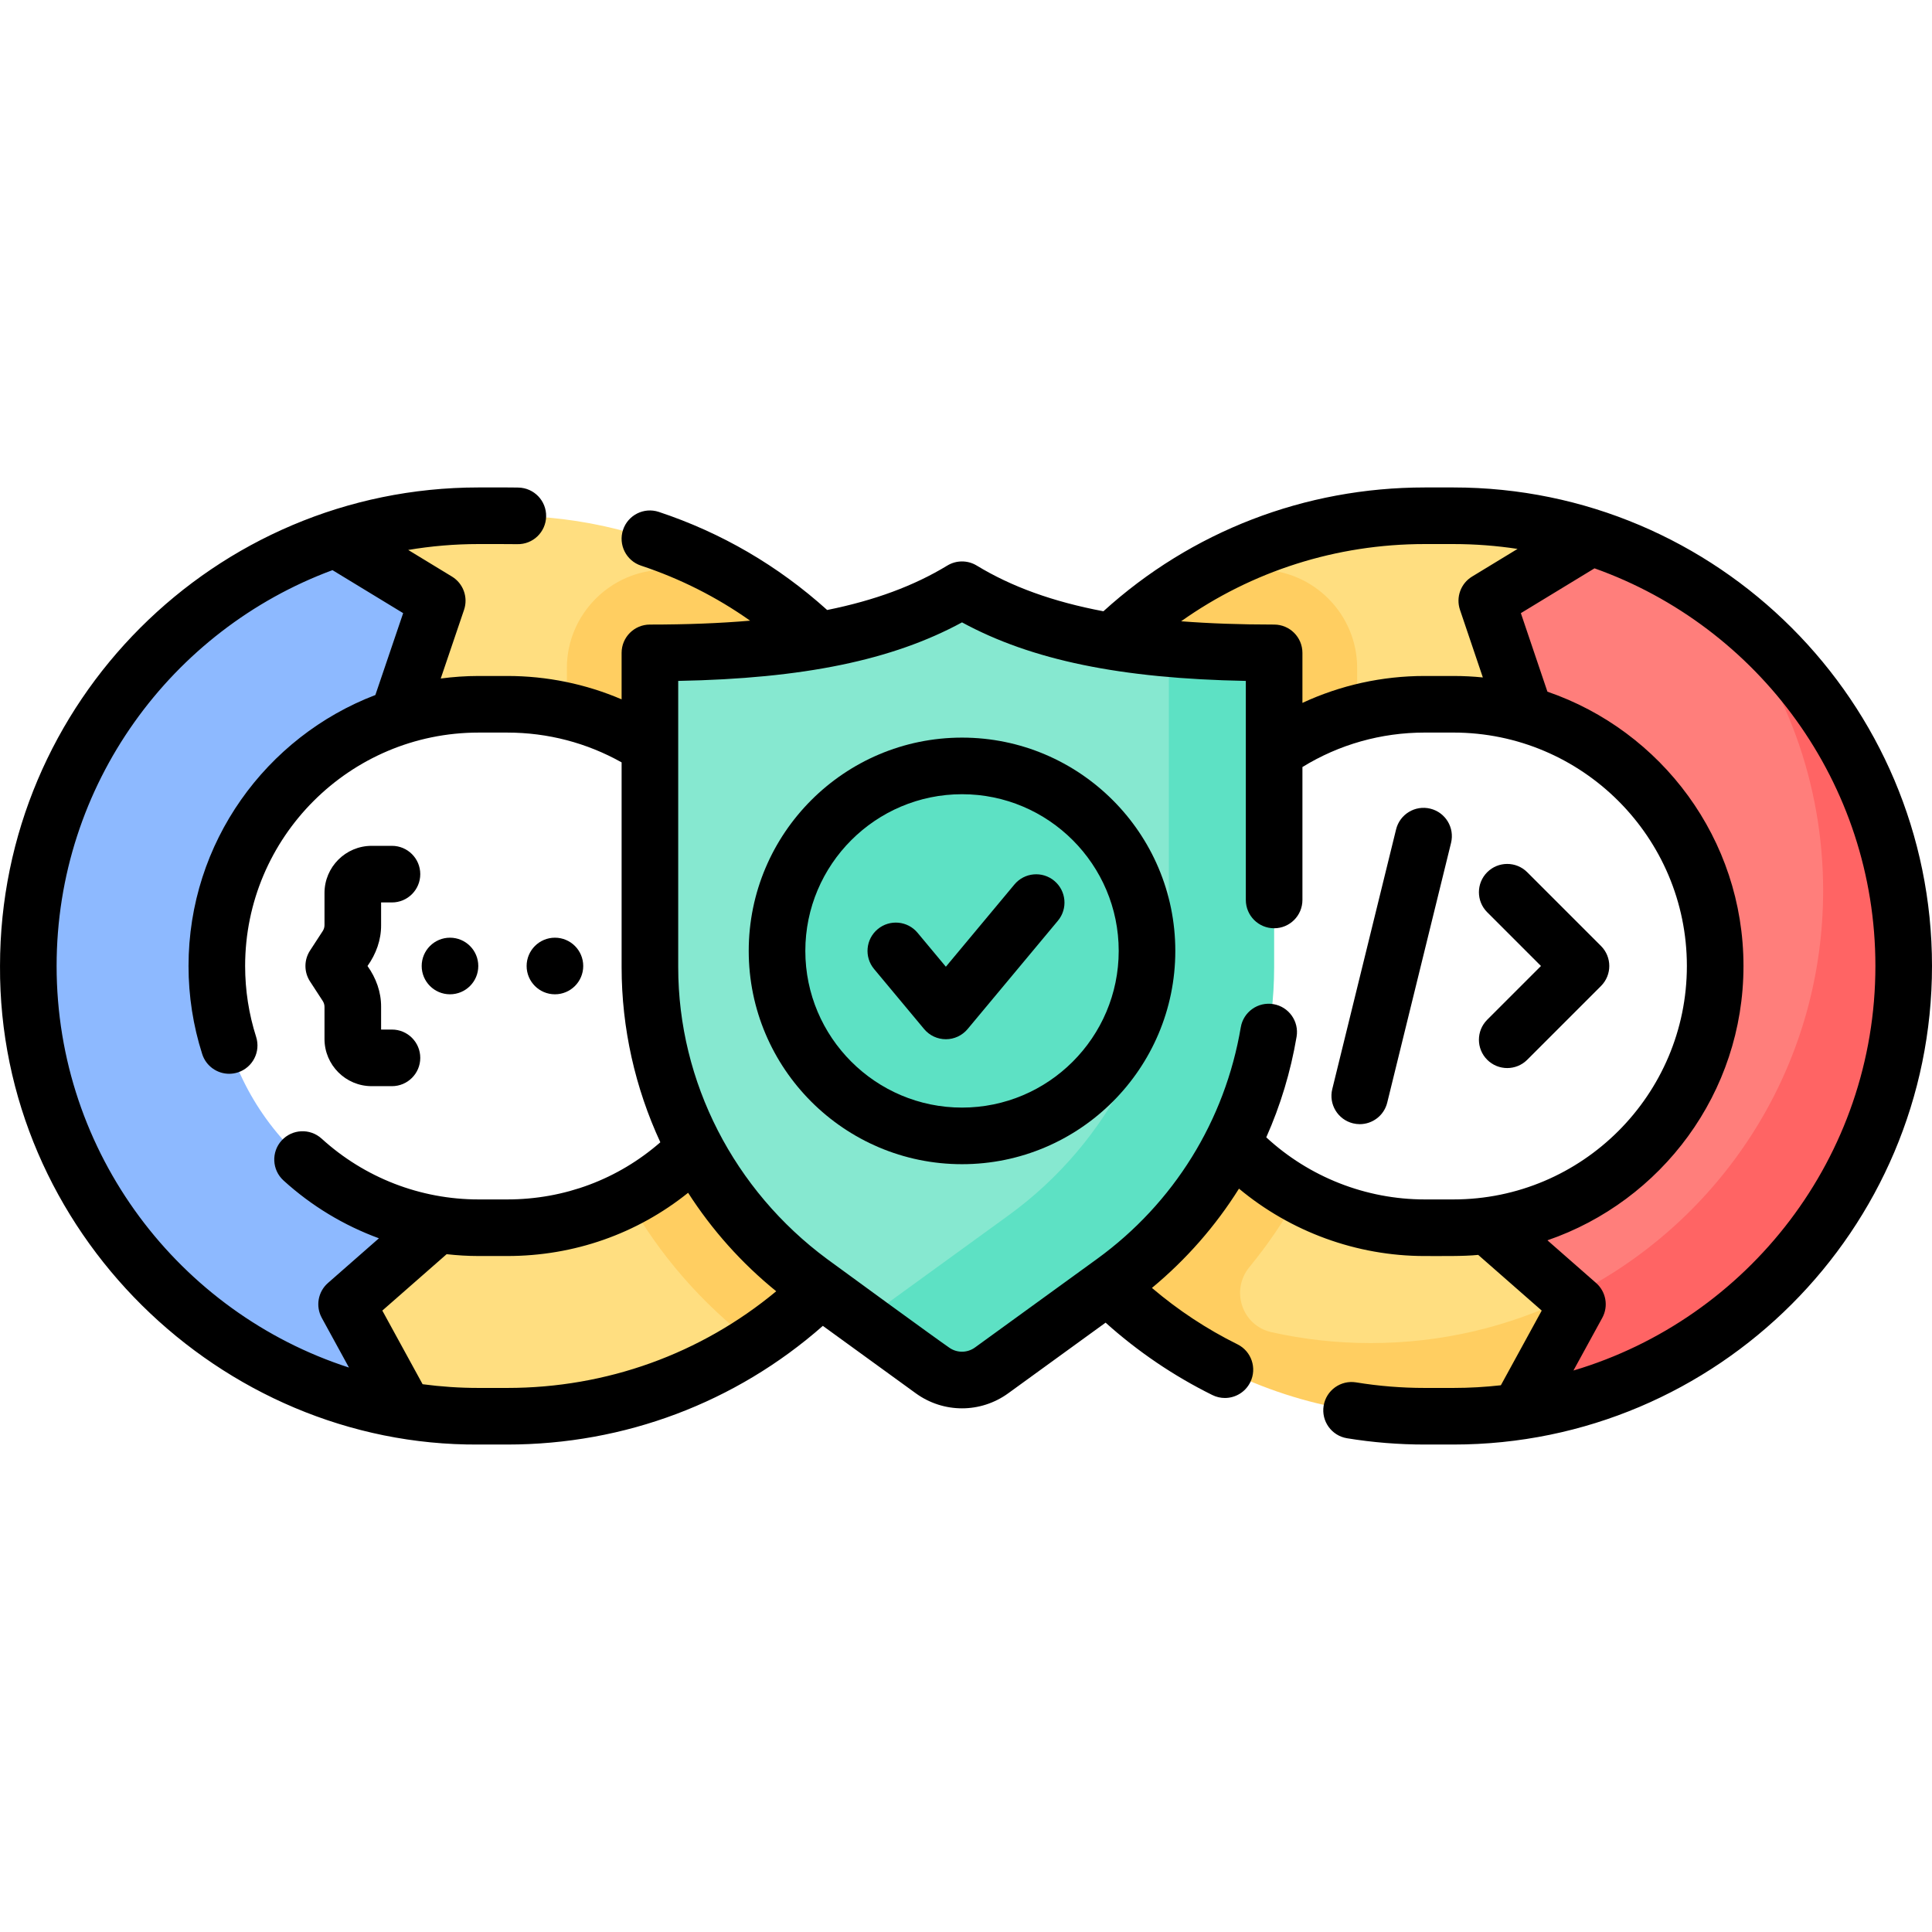 <svg id="Capa_1" enable-background="new 0 0 512.002 512.002" viewBox="0 0 512.002 512.002" xmlns="http://www.w3.org/2000/svg"><g><g><path d="m425.8 342.715c1.4 1.24 1.77 3.28.87 4.93l-24.168 26.415c-5.66.83-9.756-4.392-15.636-4.392h-7.62c-24.025 0-46.107-4.485-65.506-17.506-7.951-10.173-16.862-14.542-24.471-23.906l-33.268-32.647-35.061 33.023c-7.904 9.727-21.229 27.297-21.229 27.297-19.157 12.542-41.713 19.39-65.27 19.39h-7.62c-6.68 0-13.24-.55-19.62-1.63h-.01l-26.435-29.81c-.9-1.65-.54-3.69.87-4.93l34.325-14.44c3.54.56 7.17.85 10.87.85h7.62c11.289 0 22.182-2.706 31.9-7.74 9.045.47 18.558-5.372 24.669-12.893l32.801-48.727-35.54-43.74c-9.836-12.104-17.262-25.126-38.04-23.81-5.118-1.189-10.408-1.81-15.79-1.81h-7.62c-7.47 0-14.67 1.19-21.41 3.38l1.364-25.622c.61-1.77-.1-3.73-1.71-4.7l-16.094-16.858c11.9-4 24.62-6.16 37.85-6.16h7.62c19.825 0 38.941 4.849 55.92 13.86 8.883 13.014 26.422 17.586 36.68 30.21l28.96 35.64 28.96-35.64s27.792-17.479 36.49-30.11c17.026-9.075 36.212-13.96 56.11-13.96h7.62c12.72 0 24.97 2 36.47 5.71l-14.155 19.849c-1.6.97-2.31 2.92-1.71 4.7l-1.595 22.361c-6.04-1.74-12.42-2.66-19.01-2.66h-7.62c-6.124 0-12.133.798-17.9 2.33-17.874-1.511-26.562 11.762-35.93 23.29l-35.54 43.74 30.254 49.48c5.711 7.027 16.565 11.482 25.586 11.27 10.122 5.593 21.606 8.61 33.53 8.61h7.62c3.07 0 6.09-.2 9.05-.59z" fill="#ffde80"/><path d="m93.392 348.461 13.8 25.23c-56.49-9.38-99.69-58.58-99.69-117.69 0-52.56 34.17-97.3 81.46-113.16h.01l24.16 14.7c1.61.97 2.32 2.93 1.71 4.7l-9.43 27.78c-27.8 9.04-47.95 35.2-47.95 65.98 0 34.55 25.39 63.28 58.49 68.51l-21.69 19.02c-1.41 1.24-1.77 3.28-.87 4.93z" fill="#8db9ff"/><path d="m498.116 256.001c0 59.91-41.223 101.81-95.615 118.06l14-25.6c.9-1.65.53-3.69-.87-4.93l-21.4-18.76c33.98-4.45 60.31-33.59 60.31-68.77 0-31.66-21.32-58.42-50.35-66.7l-9.15-27.06c-.6-1.78.11-3.73 1.71-4.7l24.9-15.15c13.304 4.279 25.597 10.835 36.417 19.207 28.227 21.84 40.048 56.039 40.048 94.403z" fill="#ff7e7b"/><path d="m425.269 350.751-22.768 23.309c-5.66.83-11.44 1.26-17.32 1.26h-7.62c-24.02 0-47.01-7.12-66.41-20.14-9.74-6.54-18.58-14.56-26.19-23.93l-28.96-35.64-28.96 35.64c-7.9 9.73-17.13 18.01-27.33 24.68-13.77-10.44-25.07-23.55-33.37-38.31 8.34-4.33 15.82-10.36 21.93-17.88l35.54-43.74-35.54-43.74c-9.84-12.1-23.2-20.37-38.04-23.81v-11.46c0-14.159 11.591-25.85 25.75-25.99 5.056-.05 9.843-.2 14.38-.46 13.93 7.39 26.42 17.58 36.68 30.21l28.96 35.64 28.96-35.64c10.21-12.57 22.64-22.73 36.49-30.11 3.91.19 8.09.31 12.47.36 14.18.13 25.74 11.79 25.74 25.99v11.98c-13.99 3.71-26.56 11.76-35.93 23.29l-35.54 43.74 35.54 43.74c5.71 7.03 12.61 12.76 20.3 17.01-3.71 6.719-8.034 13.099-12.929 19.051-5.065 6.158-1.946 15.496 5.835 17.237 8.465 1.894 17.268 2.893 26.304 2.893 18.89 0 36.75-4.36 52.64-12.15 1.191 1.24 10.228 5.42 9.388 6.97z" fill="#ffce61"/><g><path d="m335.011 179.175-.565 74.377c0 33.003-14.697 61.914-41.412 81.293l-32.347 23.465c-4.679 3.395-11.011 3.394-15.691-.001l-8.775-3.029-21.468-15.576c-26.71-19.38-42.52-50.383-42.52-83.383v-79.326c0-2.191 1.77-3.976 3.961-3.997 37.207-.369 60.079-5.992 76.793-15.555 1.213-.694 2.703-.694 3.916 0 14.016 8.019 32.358 13.275 59.858 14.978 0 0 8.281 2.698 14.288 2.757 2.192.021 3.962 1.806 3.962 3.997z" fill="#86e8d0"/><g fill="#5de1c4"><path d="m337.662 176.991v79.33c0 33-15.82 64-42.53 83.38l-32.35 23.47c-4.68 3.39-11.01 3.39-15.69 0l-17.87-13.475 38.01-27.58c26.72-19.38 42.53-50.38 42.53-83.38v-71.9c5.3.33 17.93 6.105 23.94 6.165 2.19.02 3.96 1.8 3.96 3.99z"/><circle cx="254.946" cy="252" r="49.024"/></g></g><path d="m504.502 256.001c0 59.91-44.39 109.65-102 118.06l14-25.6c.84-1.55.57-3.44-.62-4.68 2.08-1.01 4.12-2.08 6.13-3.22 36.5-20.55 61.14-59.67 61.14-104.54 0-28.85-10.19-55.32-27.17-76.01 29.41 21.76 48.52 56.69 48.52 95.99z" fill="#ff6464"/></g><g><path d="m385.182 129.181h-7.62c-31.731 0-61.828 11.629-85.145 32.813-13.467-2.55-24.393-6.532-33.575-12.115-2.394-1.456-5.399-1.456-7.793 0-8.786 5.342-19.166 9.219-31.843 11.778-13.023-11.74-28.019-20.488-44.612-25.995-3.933-1.304-8.176.825-9.48 4.756-1.305 3.931.825 8.176 4.756 9.48 10.386 3.447 20.066 8.335 28.918 14.588-8.063.692-16.873 1.031-26.554 1.031-4.142 0-7.5 3.358-7.5 7.5v12.319c-9.5-4.071-19.776-6.196-30.292-6.196h-7.62c-3.399 0-6.739.245-10.022.675l6.178-18.201c1.129-3.327-.202-6.992-3.204-8.818l-11.594-7.054c6.065-1.022 12.291-1.563 18.643-1.563 1.971.007 8.384-.022 10.249.028 4.172.098 7.57-3.195 7.66-7.337.089-4.141-3.195-7.57-7.337-7.66-2.041-.055-8.433-.024-10.571-.031-69.929 0-126.82 56.891-126.82 126.82-.37 70.243 58.382 127.279 126.82 126.82h7.62c31.089 0 60.529-11.122 83.623-31.448l24.625 17.866c3.664 2.658 7.957 3.987 12.25 3.987 4.292 0 8.585-1.329 12.249-3.986l25.806-18.72c8.524 7.654 18.019 14.1 28.291 19.183 1.069.529 2.204.78 3.321.78 2.762 0 5.419-1.532 6.728-4.175 1.837-3.712.317-8.211-3.395-10.048-8.155-4.036-15.746-9.058-22.666-14.945 9.133-7.571 16.891-16.447 23.069-26.309 13.715 11.43 31.16 17.857 49.22 17.857 4.026-.015 10.253.11 14.181-.3l16.829 14.759-10.828 19.79c-4.125.463-8.316.71-12.563.71h-7.62c-6.095 0-12.208-.495-18.167-1.471-4.087-.672-7.945 2.101-8.614 6.189s2.102 7.944 6.189 8.614c6.759 1.107 13.688 1.668 20.592 1.668h7.62c69.929 0 126.82-56.891 126.82-126.82s-56.893-126.819-126.822-126.819zm-7.62 15h7.62c5.772 0 11.443.44 16.982 1.287l-12.046 7.329c-2.999 1.824-4.331 5.484-3.207 8.81l6.062 17.926c-2.563-.259-5.163-.393-7.793-.393h-7.618c-11.312 0-22.326 2.449-32.405 7.136v-13.259c0-4.142-3.358-7.5-7.5-7.5-8.921 0-17.103-.287-24.643-.873 18.731-13.284 41.133-20.463 64.548-20.463zm-292.288 205.066 7.207 13.172c-44.908-14.526-77.479-56.737-77.479-106.418 0-48.056 30.473-89.126 73.11-104.908l18.729 11.395-7.366 21.699c-28.915 11.048-49.513 39.064-49.513 71.815 0 7.954 1.22 15.807 3.625 23.341 1.018 3.188 3.967 5.221 7.143 5.221.756 0 1.525-.115 2.283-.357 3.946-1.26 6.123-5.48 4.863-9.426-1.934-6.057-2.915-12.375-2.915-18.779 0-34.11 27.75-61.86 61.86-61.86h7.62c10.704 0 21.094 2.724 30.292 7.899v54.282c0 16.206 3.606 32.019 10.262 46.393-11.215 9.794-25.423 15.146-40.554 15.146h-7.62c-15.399 0-30.171-5.724-41.592-16.117-3.064-2.788-7.809-2.564-10.595.5-2.788 3.063-2.564 7.807.499 10.595 7.442 6.772 16.037 11.931 25.284 15.322l-13.51 11.848c-2.64 2.314-3.32 6.154-1.633 9.237zm49.168 18.573h-7.62c-5.026 0-9.973-.339-14.825-.985l-10.677-19.515 17.042-14.946c2.797.309 5.618.485 8.461.485h7.62c17.698 0 34.384-5.904 47.913-16.755 6.297 9.8 14.149 18.638 23.351 26.096-19.967 16.58-44.943 25.62-71.265 25.62zm250.738-49.958h-7.618c-15.602 0-30.633-5.953-41.987-16.453 3.746-8.416 6.461-17.352 8.035-26.657.691-4.084-2.06-7.955-6.144-8.646-4.087-.688-7.955 2.06-8.646 6.144-4.18 24.693-17.704 46.579-38.094 61.383l-32.347 23.465c-2.058 1.493-4.824 1.493-6.882 0-3.153-2.142-30.102-21.807-32.34-23.464-24.555-18.18-39.424-46.813-39.424-77.312v-75.874c33.154-.623 56.792-5.499 75.212-15.511 18.42 10.013 42.058 14.888 75.212 15.511v58.052c0 4.142 3.358 7.5 7.5 7.5s7.5-3.358 7.5-7.5v-35.226c9.711-5.984 20.863-9.136 32.405-9.136h7.618c34.11 0 61.861 27.751 61.861 61.861s-27.751 61.863-61.861 61.863zm31.799 45.345 7.639-13.961c1.687-3.083 1.007-6.922-1.634-9.239l-12.897-11.311c30.19-10.373 51.955-39.031 51.955-72.696 0-33.666-21.767-62.326-51.958-72.697l-7.039-20.813 19.519-11.875c43.329 15.416 74.438 56.833 74.438 105.386 0 50.614-33.807 93.475-80.023 107.206z"/><path d="m404.733 231.148c-2.929-2.929-7.678-2.929-10.606 0-2.929 2.929-2.929 7.678 0 10.606l14.246 14.246-14.246 14.246c-2.929 2.929-2.929 7.678 0 10.606 1.464 1.464 3.384 2.197 5.303 2.197s3.839-.732 5.303-2.197l19.549-19.549c2.929-2.929 2.929-7.678 0-10.606z"/><path d="m379.051 214.304c-4.022-.989-8.085 1.471-9.073 5.494l-16.912 68.827c-.989 4.022 1.471 8.084 5.494 9.073.601.148 1.203.219 1.795.219 3.372 0 6.437-2.291 7.277-5.712l16.912-68.827c.989-4.024-1.47-8.086-5.493-9.074z"/><path d="m85.53 265.269c.305.469.466 1.012.466 1.571v8.505c0 6.893 5.607 12.5 12.5 12.5h5.38c4.142 0 7.5-3.358 7.5-7.5s-3.358-7.5-7.5-7.5h-2.88v-6.005c.034-3.92-1.34-7.667-3.602-10.839 2.262-3.173 3.635-6.919 3.602-10.839v-6.005h2.88c4.142 0 7.5-3.358 7.5-7.5s-3.358-7.5-7.5-7.5h-5.38c-6.893 0-12.5 5.607-12.5 12.5v8.505c0 .56-.161 1.103-.466 1.572l-3.37 5.176c-1.62 2.487-1.62 5.696 0 8.184z"/><path d="m254.946 195.476c-31.167 0-56.524 25.356-56.524 56.524s25.357 56.524 56.524 56.524 56.524-25.356 56.524-56.524-25.357-56.524-56.524-56.524zm0 98.048c-22.896 0-41.524-18.628-41.524-41.524s18.628-41.524 41.524-41.524 41.524 18.628 41.524 41.524-18.628 41.524-41.524 41.524z"/><path d="m279.403 233.434c-3.181-2.652-7.91-2.223-10.563.958l-18.176 21.803-7.501-8.998c-2.652-3.183-7.382-3.612-10.563-.958-3.182 2.652-3.611 7.381-.958 10.563l13.262 15.909c1.425 1.709 3.535 2.698 5.761 2.698 2.225 0 4.336-.988 5.761-2.698l23.937-28.714c2.651-3.182 2.222-7.911-.96-10.563z"/><circle cx="119.252" cy="256" r="7.5"/><circle cx="147.062" cy="256" r="7.5"/></g></g><g/><g/><g/><g/><g/><g/><g/><g/><g/><g/><g/><g/><g/><g/><g/></svg>